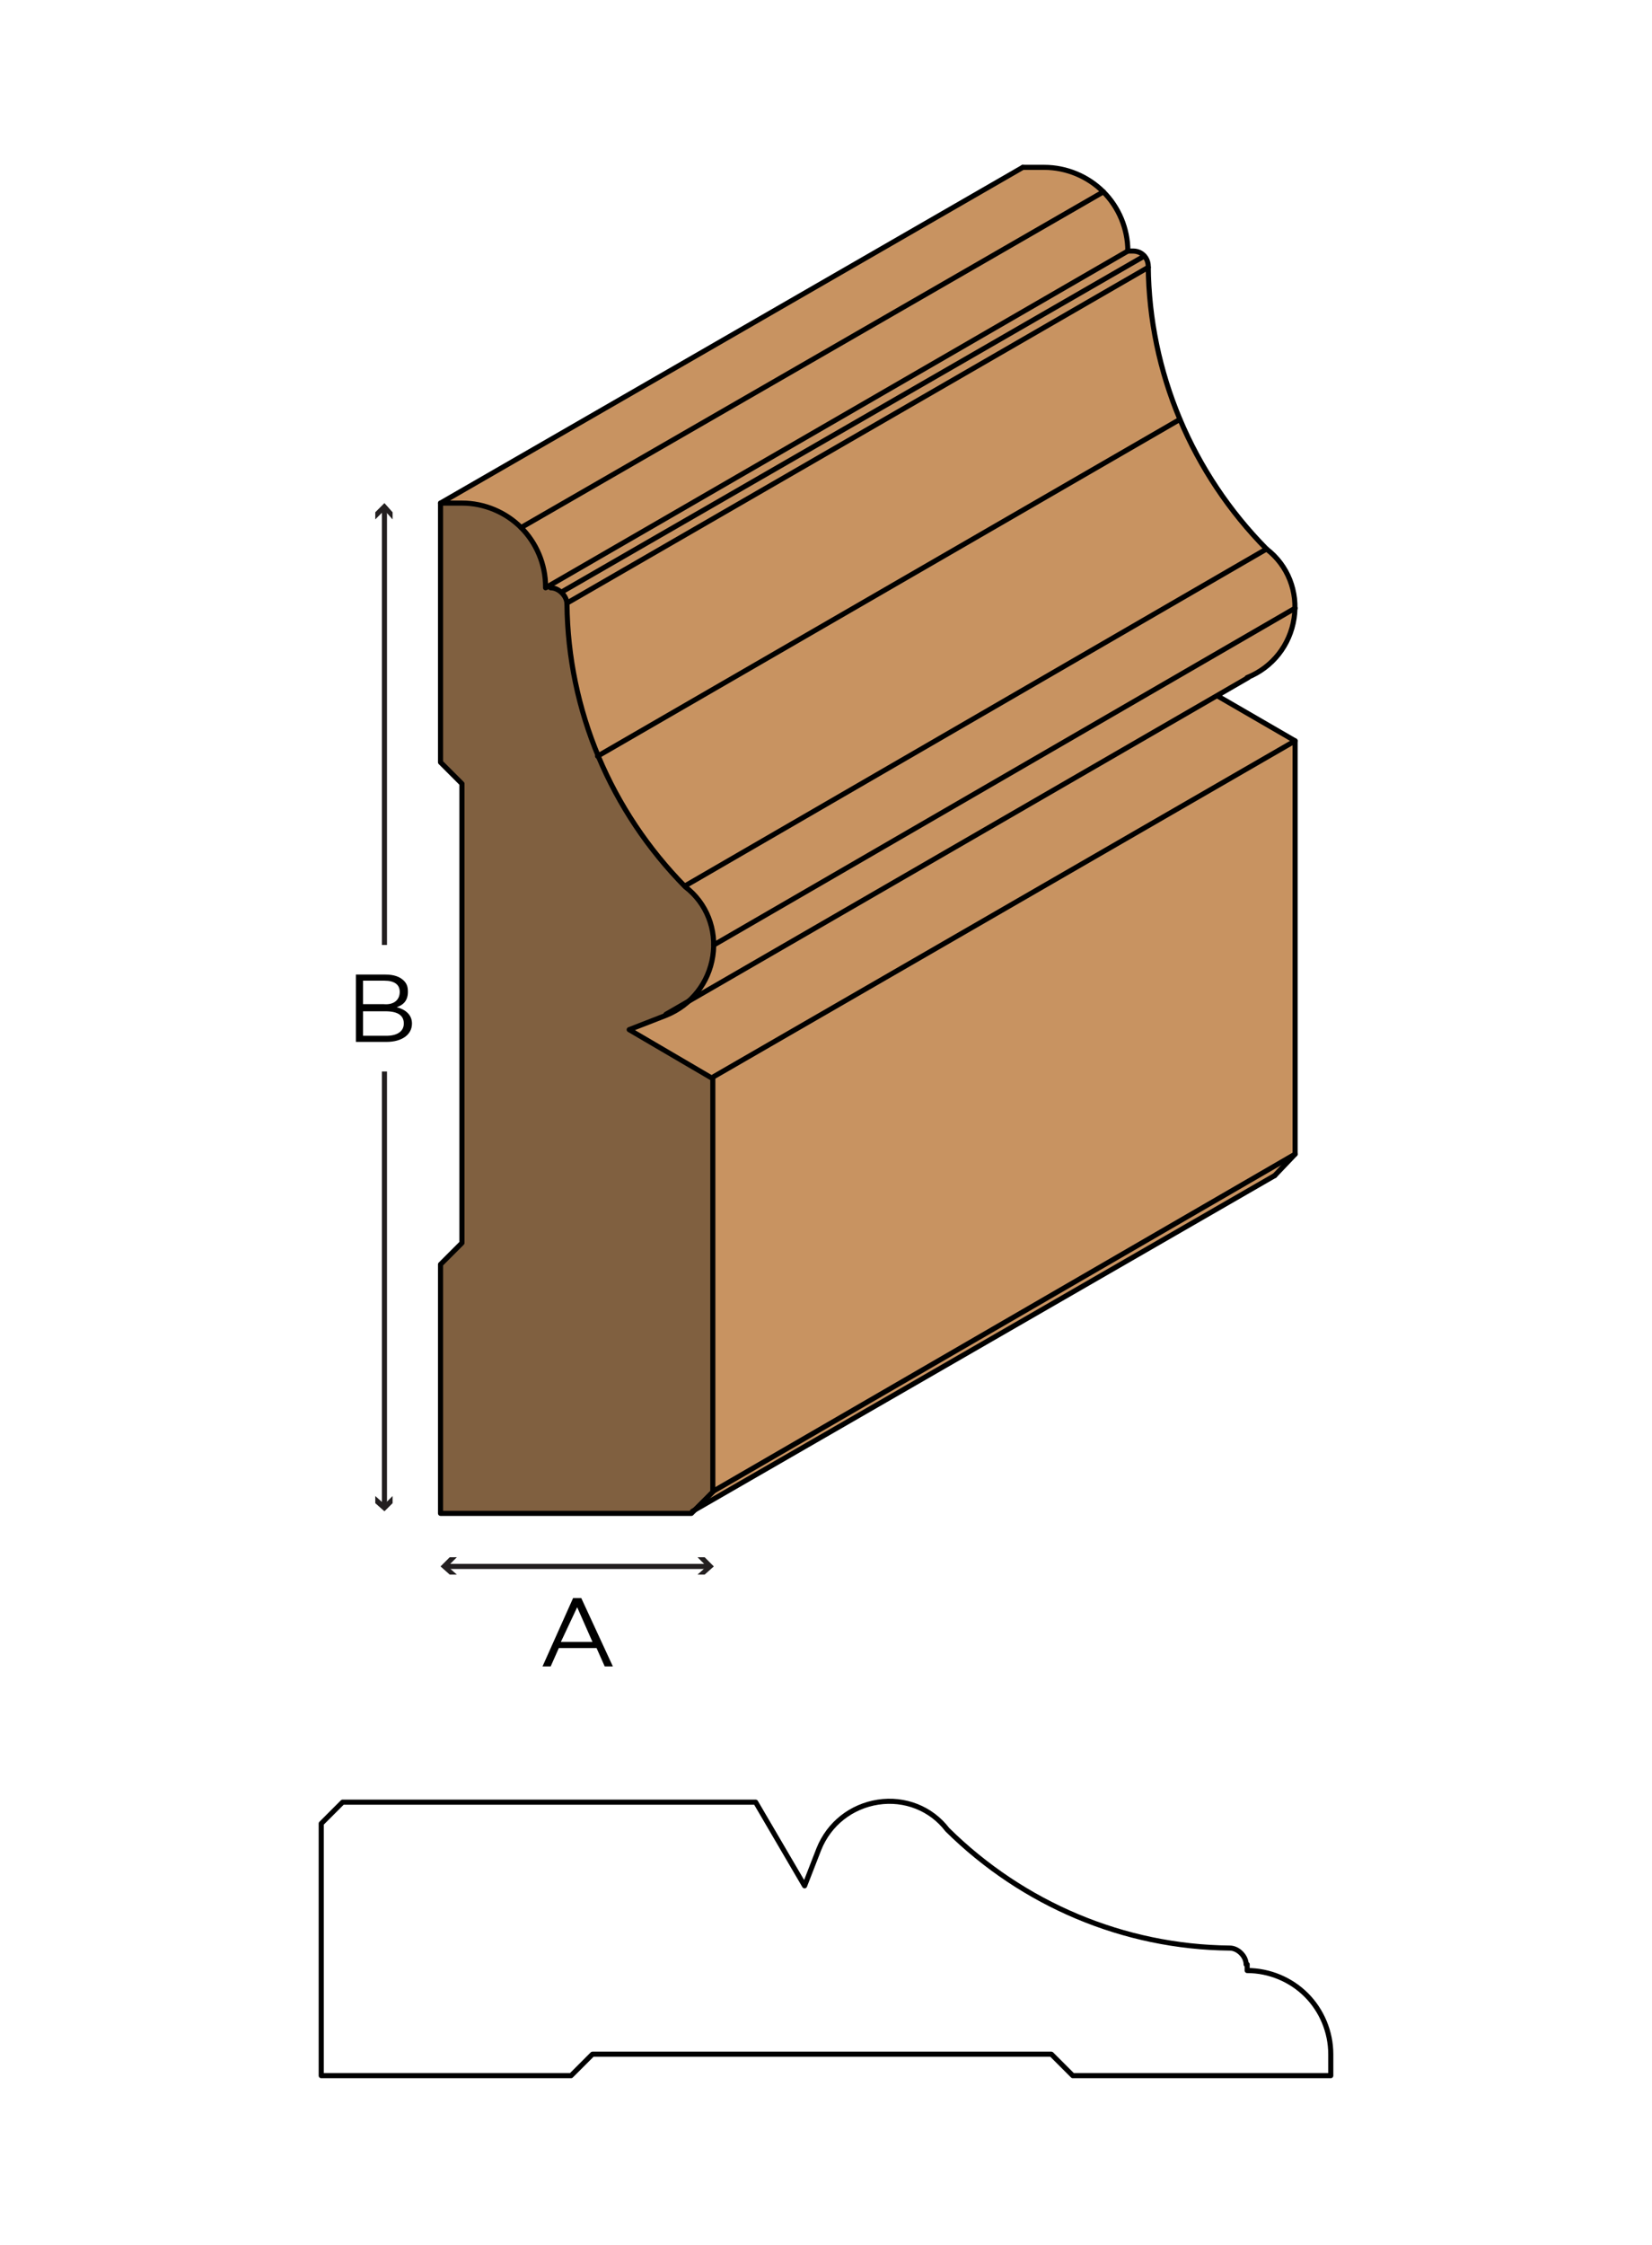 <?xml version="1.0" encoding="utf-8"?>
<!-- Generator: Adobe Illustrator 21.0.2, SVG Export Plug-In . SVG Version: 6.00 Build 0)  -->
<!DOCTYPE svg PUBLIC "-//W3C//DTD SVG 1.1//EN" "http://www.w3.org/Graphics/SVG/1.1/DTD/svg11.dtd">
<svg version="1.1" xmlns="http://www.w3.org/2000/svg" xmlns:xlink="http://www.w3.org/1999/xlink" x="0px" y="0px"
	 viewBox="0 0 162 220" style="enable-background:new 0 0 162 220;" xml:space="preserve">
<style type="text/css">
	.st0{fill:#FFFFFF;}
	.st1{fill:none;stroke:#231F20;stroke-width:0.5;}
	.st2{fill:#231F20;}
	.st3{fill:#C89361;}
	.st4{fill:#806040;}
	.st5{fill:none;stroke:#000000;stroke-width:0.5;stroke-linecap:round;stroke-linejoin:round;}
</style>
<g id="white_box">
	<rect class="st0" width="162" height="220"/>
</g>
<g id="Layer_1">
	<g>
		<g>
			<path d="M34.9,95.5h2.9c0.8,0,1.4,0.2,1.8,0.6c0.3,0.3,0.4,0.6,0.4,1.1v0c0,0.9-0.5,1.3-1.1,1.5c0.8,0.2,1.5,0.7,1.5,1.6v0
				c0,1.1-1,1.8-2.5,1.8h-3V95.5z M39.2,97.2c0-0.7-0.5-1.1-1.5-1.1h-2.1v2.3h2C38.6,98.5,39.2,98,39.2,97.2L39.2,97.2z M37.8,99.1
				h-2.2v2.4h2.3c1,0,1.7-0.4,1.7-1.2v0C39.6,99.5,39,99.1,37.8,99.1z"/>
		</g>
		<g>
			<g>
				<line class="st1" x1="37.7" y1="92.6" x2="37.7" y2="49.9"/>
				<g>
					<polygon class="st2" points="38.5,50.9 37.7,50 36.8,50.9 36.8,50.2 37.7,49.3 38.5,50.2 					"/>
				</g>
			</g>
		</g>
		<g>
			<g>
				<line class="st1" x1="37.7" y1="105" x2="37.7" y2="147.6"/>
				<g>
					<polygon class="st2" points="36.8,146.6 37.7,147.4 38.5,146.6 38.5,147.3 37.7,148.1 36.8,147.3 					"/>
				</g>
			</g>
		</g>
	</g>
	<g>
		<g>
			<path d="M56.2,156.6H57l3.1,6.7h-0.8l-0.8-1.8h-3.7l-0.8,1.8h-0.8L56.2,156.6z M58.1,160.9l-1.5-3.4l-1.6,3.4H58.1z"/>
		</g>
		<g>
			<g>
				<line class="st1" x1="43.8" y1="153.5" x2="69.4" y2="153.5"/>
				<g>
					<polygon class="st2" points="44.8,154.3 43.9,153.5 44.8,152.6 44.1,152.6 43.2,153.5 44.1,154.3 					"/>
				</g>
				<g>
					<polygon class="st2" points="68.4,154.3 69.3,153.5 68.4,152.6 69.1,152.6 70,153.5 69.1,154.3 					"/>
				</g>
			</g>
		</g>
	</g>
	<g>
		<path class="st3" d="M100.3,16.4h2.1c2.2,0,4.3,0.9,5.8,2.4L51.1,51.7c-1.5-1.5-3.6-2.4-5.8-2.4h-2.1L100.3,16.4z"/>
		<polygon class="st3" points="127,72.6 127,113.1 70,146.1 70,105.5 		"/>
		<path class="st3" d="M70,105.5l-8.2-4.8l3.6-1.4c0.7-0.3,1.3-0.6,1.9-1.1l52.2-30.1l7.7,4.4L70,105.5z"/>
		<path class="st3" d="M67.2,98.3c1.7-1.4,2.8-3.5,2.8-5.7L127,59.6c0,3-1.8,5.7-4.7,6.8L67.2,98.3z"/>
		<path class="st3" d="M124.2,53.8c1.8,1.4,2.8,3.5,2.8,5.8L70,92.6c0-2.3-1-4.4-2.8-5.8L124.2,53.8z"/>
		<path class="st3" d="M67.2,86.8c-3.6-3.6-6.5-8-8.5-12.7l57.1-32.9c2,4.7,4.9,9.1,8.5,12.7L67.2,86.8z"/>
		<path class="st3" d="M58.6,74.1c-2-4.7-3-9.8-3.1-15l57.1-32.9c0,5.1,1.1,10.2,3.1,15L58.6,74.1z"/>
		<path class="st3" d="M53.5,57.6c0-2.2-0.9-4.3-2.4-5.8l57.1-32.9c1.5,1.5,2.4,3.6,2.4,5.8L53.5,57.6z"/>
		<path class="st3" d="M55.1,58c-0.3-0.3-0.7-0.5-1.1-0.5h-0.5l57.1-32.9h0.5c0.4,0,0.8,0.2,1.1,0.5L55.1,58z"/>
		<polygon class="st3" points="127,113.1 125,115.2 67.9,148.1 70,146.1 		"/>
		<path class="st3" d="M67.2,86.8c2.1,1.6,3.1,4.2,2.7,6.8c-0.4,2.6-2.1,4.8-4.6,5.8l-3.6,1.4l8.2,4.8v40.5l-2.1,2.1H43.2v-24.4
			l2.1-2.1v-45l-2.1-2.1V49.3h2.1c2.2,0,4.3,0.9,5.8,2.4c1.5,1.5,2.4,3.6,2.4,5.8H54c0.4,0,0.8,0.2,1.1,0.5l57.1-32.9
			c0.3,0.3,0.5,0.7,0.5,1.1L55.6,59.1C55.6,69.5,59.8,79.4,67.2,86.8z"/>
		<path class="st4" d="M67.2,86.8c1.8,1.4,2.8,3.5,2.8,5.7c0,2.2-1,4.4-2.8,5.8l-1.9,1.1l-3.6,1.4l8.2,4.8v40.5l-2.1,2.1H43.2v-24.4
			l2.1-2.1v-45l-2.1-2.1V49.3h2.1c2.2,0,4.3,0.9,5.8,2.4c1.5,1.5,2.4,3.6,2.4,5.8H54c0.8,0,1.5,0.7,1.5,1.5
			C55.6,69.5,59.8,79.4,67.2,86.8z"/>
		<path class="st5" d="M54,57.6c0.4,0,0.8,0.2,1.1,0.5c0.3,0.3,0.5,0.7,0.5,1.1c0.1,10.4,4.3,20.3,11.6,27.7
			c2.1,1.6,3.1,4.2,2.7,6.8c-0.4,2.6-2.1,4.8-4.6,5.8l-3.6,1.4l8.2,4.8v40.5l-2.1,2.1H43.2v-24.4l2.1-2.1v-45l-2.1-2.1V49.3h2.1
			c2.2,0,4.3,0.9,5.8,2.4c1.5,1.5,2.4,3.6,2.4,5.8H54h-0.5H54z"/>
		<line class="st5" x1="70" y1="146.1" x2="127" y2="113.1"/>
		<line class="st5" x1="67.9" y1="148.1" x2="125" y2="115.2"/>
		<line class="st5" x1="70" y1="105.5" x2="127" y2="72.6"/>
		<line class="st5" x1="65.3" y1="99.4" x2="122.4" y2="66.4"/>
		<line class="st5" x1="70" y1="92.6" x2="127" y2="59.6"/>
		<line class="st5" x1="67.2" y1="86.8" x2="124.2" y2="53.8"/>
		<line class="st5" x1="58.6" y1="74.1" x2="115.7" y2="41.1"/>
		<line class="st5" x1="55.6" y1="59.1" x2="112.6" y2="26.2"/>
		<line class="st5" x1="55.1" y1="58" x2="112.2" y2="25.1"/>
		<line class="st5" x1="53.5" y1="57.6" x2="110.6" y2="24.6"/>
		<line class="st5" x1="51.1" y1="51.7" x2="108.2" y2="18.8"/>
		<line class="st5" x1="43.2" y1="49.3" x2="100.3" y2="16.4"/>
		<path class="st5" d="M100.3,16.4h2.1c2.2,0,4.3,0.9,5.8,2.4c1.5,1.5,2.4,3.6,2.4,5.8l0,0h0.5c0.9,0,1.5,0.7,1.5,1.5
			c0.1,10.4,4.3,20.3,11.6,27.7c2.1,1.6,3.1,4.2,2.7,6.8c-0.4,2.6-2.1,4.8-4.6,5.8"/>
		<polyline class="st5" points="119.4,68.2 127,72.6 127,113.1 125,115.2 		"/>
	</g>
	<g>
		<path class="st5" d="M122.2,192.5c0-0.4-0.2-0.8-0.5-1.1c-0.3-0.3-0.7-0.5-1.1-0.5c-10.4-0.1-20.3-4.3-27.7-11.6
			c-1.6-2.1-4.2-3.1-6.8-2.7c-2.6,0.4-4.8,2.1-5.8,4.6l-1.4,3.6l-4.8-8.2H33.6l-2.1,2.1v24.7H56l2.1-2.1h45l2.1,2.1h25.3v-2.1
			c0-2.2-0.9-4.3-2.4-5.8s-3.6-2.4-5.8-2.4V192.5v0.5V192.5z"/>
	</g>
</g>
</svg>

